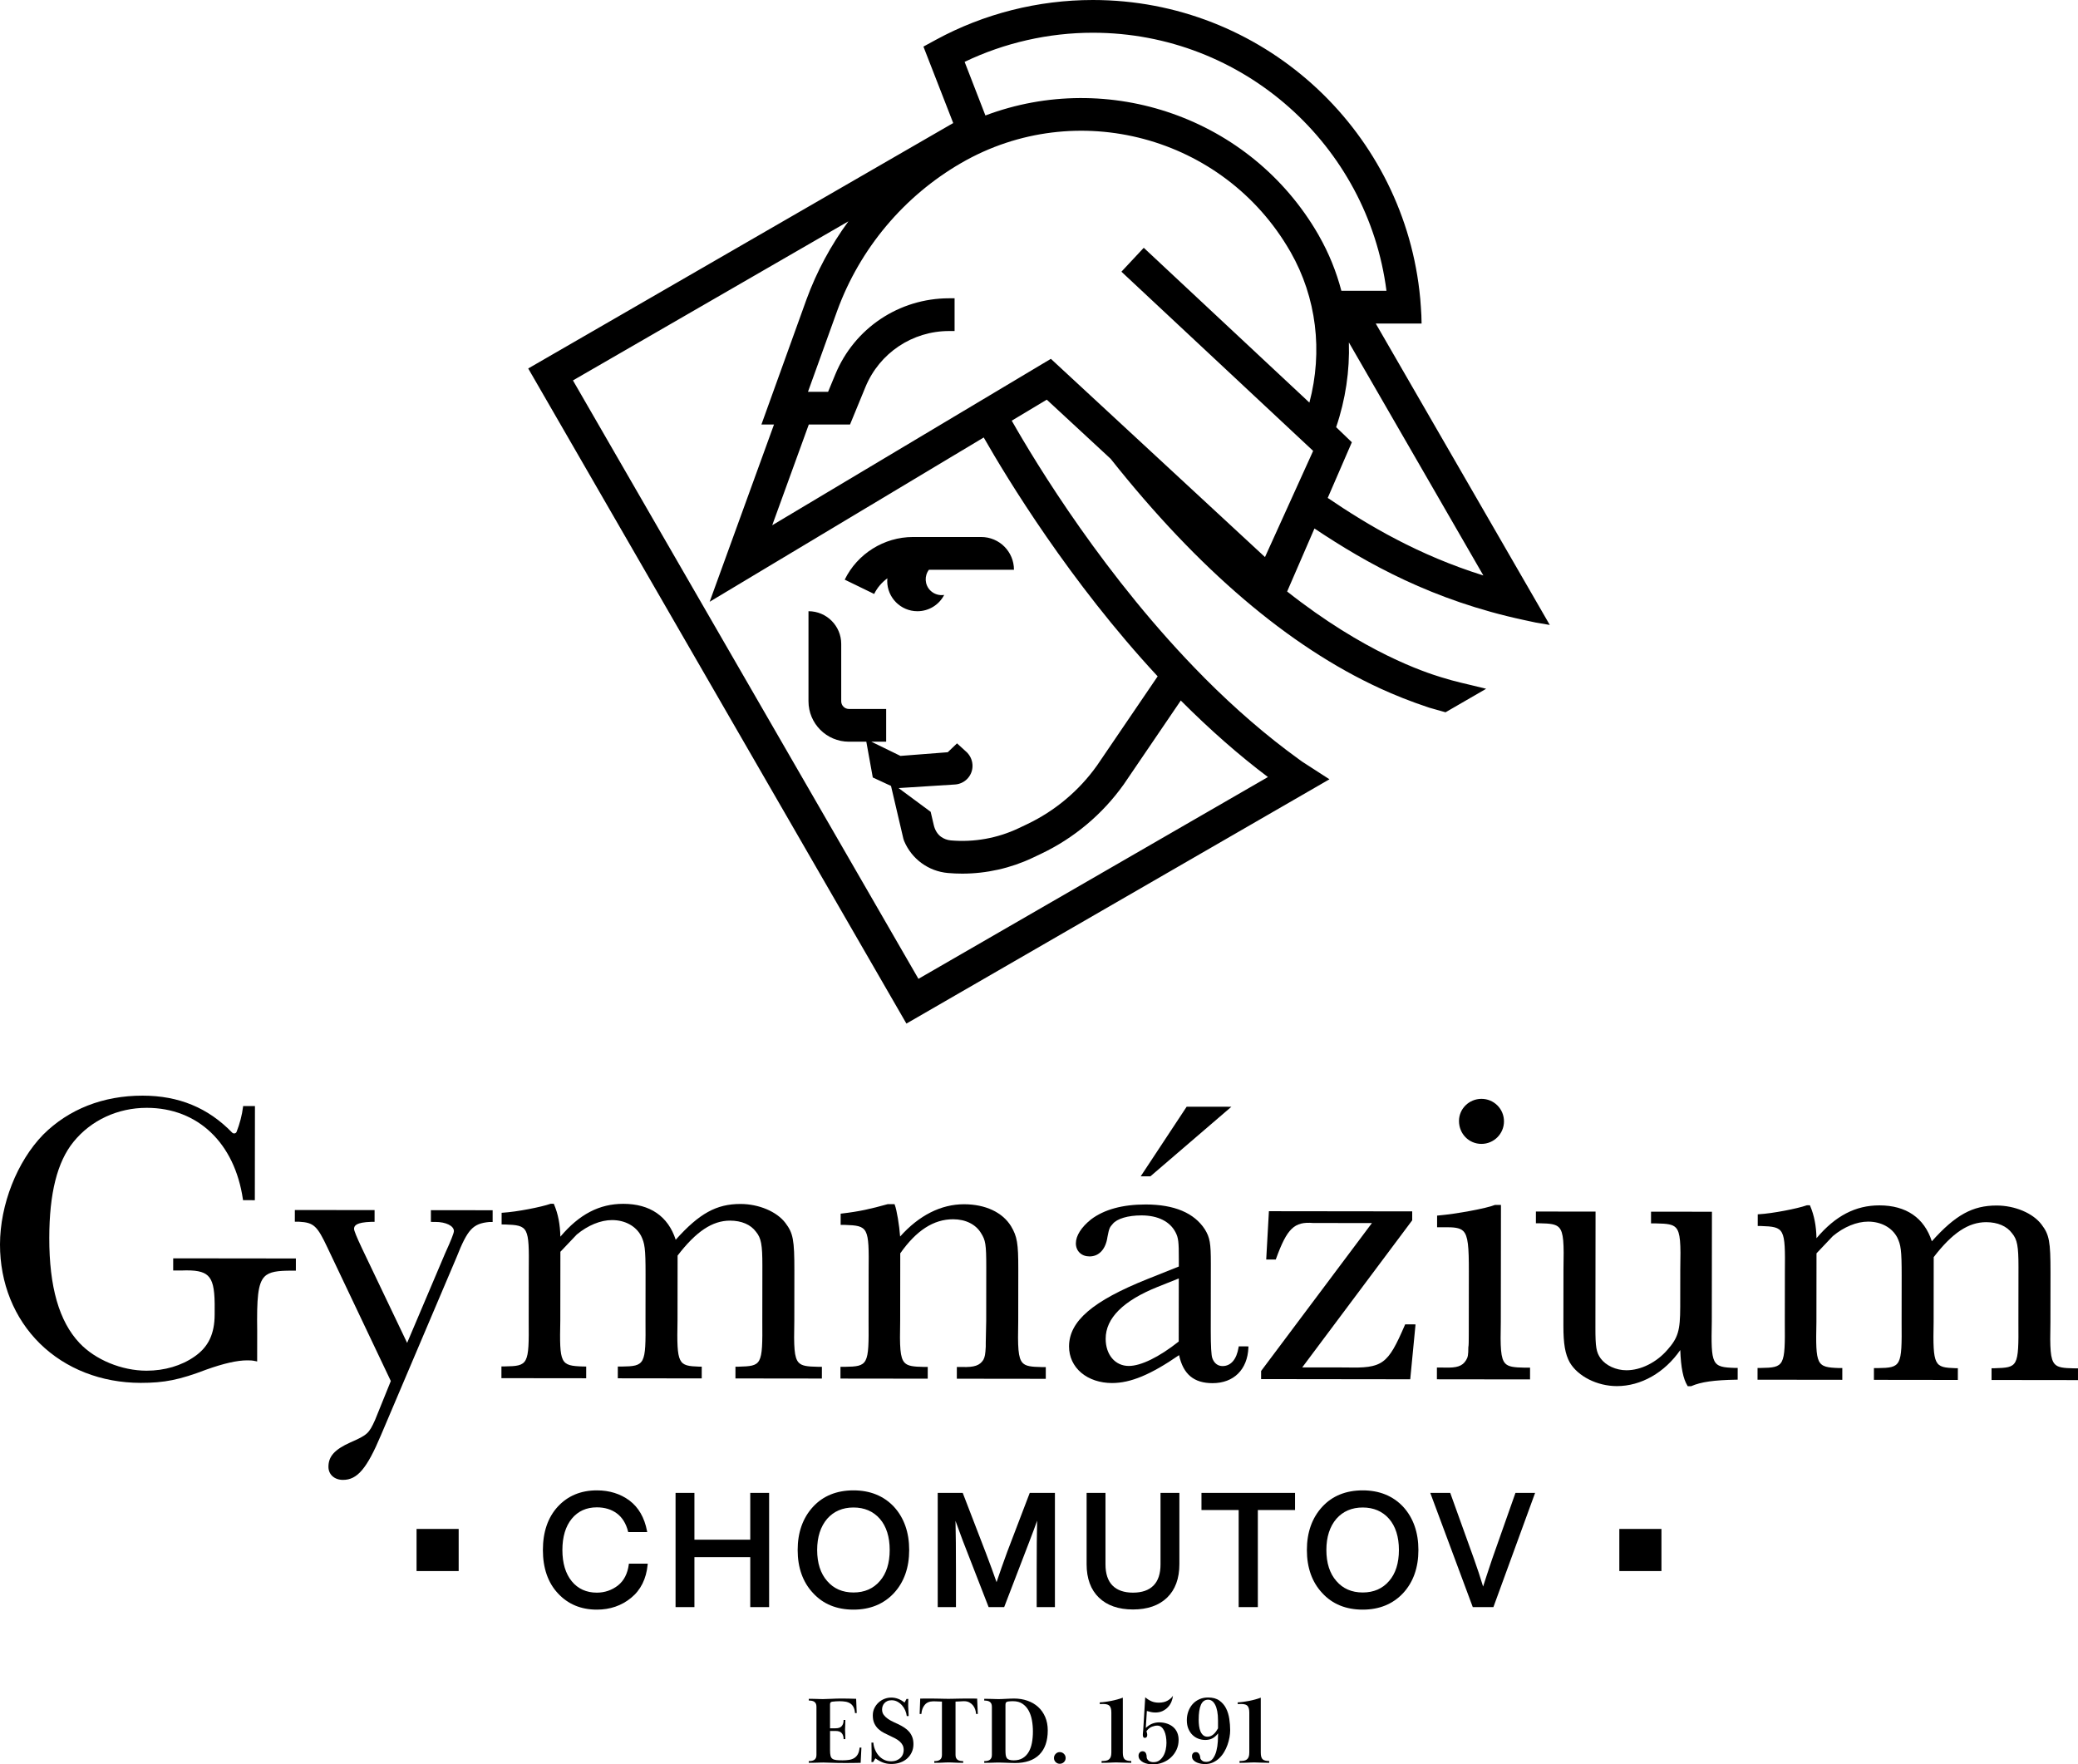 <svg xmlns="http://www.w3.org/2000/svg" xmlns:xlink="http://www.w3.org/1999/xlink" id="Layer_1" data-name="Layer 1" viewBox="0 0 864 733.509"><g id="type"><a xlink:href="100"><path id="type__PathItem_" data-name="type &amp;lt;PathItem&amp;gt;" d="M179.158,507.995l1.87,.005c4.389,.004,7.7,1.64,7.698,3.807q-.003,1.26-3.623,9.19l-15.826,37.288-18.812-39.39q-3.254-6.909-3.253-7.995c.001-1.343,.858-2.74,7.185-2.933l1.348,.001,.004-4.882-33.156-.042-.004,4.882,1.844,.002c6.013,.337,7.442,1.655,11.765,10.851l26.299,55.369-6.549,16.184c-2.533,5.618-3.201,6.229-10.215,9.315-6.594,2.963-9.166,5.81-9.171,10.162-.003,3.2,2.481,5.436,6.041,5.439h.007c5.941,.005,9.922-4.68,15.772-18.552l31.425-73.95c4.628-11.732,6.808-14.069,13.675-14.72l1.348,.001,.004-4.882-25.671-.032-.004,4.882Z"></path></a><a xlink:href="100"><path id="type__PathItem_-2" data-name="type &amp;lt;PathItem&amp;gt;" d="M332.113,566.511c-1.962-2.038-2.068-6.64-1.85-17.459l.024-20.672c.016-12.918-.507-15.712-3.728-19.944-3.548-4.713-11.042-7.889-18.646-7.899h-.013c-9.998-.008-17.121,3.902-26.953,14.873-3.166-9.759-10.674-14.919-21.769-14.932h-.013c-9.959-.008-18.305,4.341-26.173,13.658-.113-5.184-.954-9.47-2.616-13.402l-.123-.291-1.188-.001-.16,.026c-3.751,1.332-14.068,3.367-19.888,3.706l-.449,.026-.006,4.859,1.329,.001c9.875,.34,10.154,.877,9.96,19.184l-.024,20.676c.147,18.464-.133,19.001-9.992,19.153l-1.346-.001-.006,4.886,35.242,.04,.006-4.886-1.329-.001c-9.452-.34-9.804-1.056-9.436-19.18l.035-28.515c4.197-4.464,6.179-6.551,6.799-7.162,4.596-3.83,9.938-6.022,14.659-6.018h.011c5.4,.004,9.924,2.47,12.093,6.581,1.487,3.082,1.862,5.059,1.85,16.023l-.023,19.139c.147,18.464-.133,19.001-9.992,19.153l-1.522-.001-.006,4.886,34.896,.043,.006-4.886-.983-.001c-8.801-.328-9.459-.791-9.088-19.18l.032-27.004c7.724-10.048,14.456-14.529,21.812-14.523h.009c4.759,.008,8.576,1.641,10.767,4.626,2.146,2.597,2.668,5.354,2.659,14.051l-.028,22.898c.15,18.83-.232,18.84-9.992,19.149l-1.173-.001-.006,4.886,35.94,.044,.006-4.886-1.689-.001c-4.412-.082-6.603-.348-7.923-1.722Z"></path></a><a xlink:href="100"><path id="type__PathItem_-3" data-name="type &amp;lt;PathItem&amp;gt;" d="M425.214,566.624c-1.96-2.038-2.066-6.64-1.849-17.459l.025-21.526c.014-10.726-.463-13.56-3.008-17.851-3.566-5.795-10.688-9.123-19.542-9.134h-.011c-9.568-.008-18.735,4.628-26.572,13.422-.308-4.479-1.395-11.059-2.216-13.159l-.117-.302-2.764-.002-.129,.018c-7,1.948-11.64,3.03-19.077,3.889l-.421,.048-.006,4.662,1.678,.001c9.875,.34,10.154,.885,9.96,19.352l-.024,20.508c.147,18.464-.133,19.001-9.992,19.153l-1.695-.001-.006,4.886,36.287,.045,.006-4.886-1.514-.001c-4.509-.082-6.746-.352-8.088-1.744-1.969-2.045-2.077-6.644-1.86-17.436l.034-28.041c6.7-9.538,13.89-14.175,21.983-14.168h.009c5.173,.008,9.4,2.107,11.599,5.768,1.827,2.948,2.184,4.384,2.17,14.274l-.026,22.201-.185,9.066-.003,1.682c-.176,3.211-.352,4.18-.98,5.414-1.47,2.389-3.784,3.174-8.82,3.006l-2.221-.006-.006,4.886,36.984,.045,.006-4.886-1.688-.001c-4.412-.082-6.603-.348-7.925-1.722Z"></path></a><path id="type__CompoundPathItem_" data-name="type &amp;lt;CompoundPathItem&amp;gt;" d="M514.986,560.134c-.832,5.03-3.199,7.795-6.665,7.793h-.007c-1.975-.002-3.482-1.166-4.245-3.282q-.666-1.798-.654-11.45l.034-27.851c.011-8.544-.385-10.808-2.498-14.271-4.451-6.84-12.722-10.315-24.579-10.328h-.026c-9.626-.008-17.272,2.085-22.736,6.224-4.047,3.245-6.278,6.771-6.281,9.934-.003,1.544,.559,2.936,1.578,3.913,1.038,.997,2.46,1.524,4.114,1.525h.007c3.936,.003,6.717-3.019,7.432-8.068,.7-3.576,.863-3.978,2.177-5.428,1.766-2.199,6.348-3.564,11.963-3.559h.022c6.827,.006,11.865,2.527,14.188,7.101,1.137,2.235,1.336,3.887,1.326,11.059l-.003,3.092-12.936,5.166c-22.915,9.163-32.697,17.561-32.709,28.078-.005,4.274,1.796,8.15,5.072,10.924,3.252,2.748,7.795,4.265,12.794,4.269h.013c7.712,.006,16.076-3.47,27.875-11.598,1.711,7.934,6.14,11.641,13.888,11.651h.009c8.839,.007,14.559-5.66,14.928-14.79l.019-.496-4.033-.007-.068,.399Zm-24.861-28.636l-.033,26.229c-8.152,6.46-15.711,10.157-20.762,10.153h-.007c-5.663-.008-9.612-4.666-9.603-11.323,.011-8.559,7.298-15.814,21.659-21.572l8.746-3.487Z"></path><a xlink:href="100"><polygon id="type__PathItem_-4" data-name="type &amp;lt;PathItem&amp;gt;" points="511.996 460.122 493.394 460.103 474.278 489.053 478.302 489.056 511.996 460.122"></polygon></a><a xlink:href="100"><path id="type__PathItem_-5" data-name="type &amp;lt;PathItem&amp;gt;" d="M584.117,550.883c-7.127,16.493-9.172,17.998-24.474,17.62l-18.195-.022,45.632-61.027,.095-.127,.003-3.711-59.584-.071-1.12,20.085,3.97,.007,.116-.313c4.586-12.628,7.582-15.53,15.409-14.879l24.459,.031-45.981,61.37-.095,.127-.003,3.371,62.006,.077,2.206-22.822-4.319-.004-.125,.287Z"></path></a><a xlink:href="100"><path id="type__PathItem_-6" data-name="type &amp;lt;PathItem&amp;gt;" d="M615.966,475.561c5.16,.004,9.36-4.192,9.365-9.353,.004-2.517-.969-4.875-2.741-6.644-1.764-1.758-4.107-2.726-6.601-2.728h-.007c-5.152-.004-9.349,4.109-9.357,9.178-.004,5.344,4.098,9.539,9.342,9.547Z"></path></a><a xlink:href="100"><path id="type__PathItem_-7" data-name="type &amp;lt;PathItem&amp;gt;" d="M625.873,566.848c-1.971-2.049-2.077-6.644-1.86-17.429l.062-48.493-2.394-.002-.181,.037c-3.385,1.388-15.924,3.72-23.538,4.374l-.436,.041-.004,4.841,2.745,.002c4.252-.064,6.69,.162,8.132,1.584,2.018,1.989,2.338,6.566,2.328,16.75l-.033,26.247c-.006,2.786-.009,4.468-.183,5.359-.003,3.17-.177,4.128-.982,5.384-1.466,2.393-3.751,3.189-8.822,3.006l-3.26-.003-.004,4.886,38.726,.047,.004-4.886-2.212-.002c-4.509-.082-6.748-.352-8.089-1.744Z"></path></a><a xlink:href="100"><path id="type__PathItem_-8" data-name="type &amp;lt;PathItem&amp;gt;" d="M711.742,549.357l.056-45.588-25.322-.032-.004,4.882,2.208,.002c4.509,.082,6.746,.356,8.089,1.748,1.971,2.049,2.079,6.647,1.863,17.44l-.02,15.548c-.012,9.827-.904,12.817-5.303,17.792-4.535,5.262-11.065,8.527-17.045,8.523h-.009c-4.332-.004-8.55-1.943-10.74-4.932-1.831-2.616-2.174-4.663-2.164-12.887l.058-48.142-24.8-.032-.004,4.882,1.514,.001c4.507,.082,6.744,.352,8.086,1.744,1.971,2.049,2.079,6.644,1.863,17.44l-.03,23.405c-.01,7.548,.732,11.83,2.656,15.285,3.383,5.772,11.421,9.814,19.547,9.824h.009c10.081,.008,19.847-5.567,26.383-14.989,.253,7.228,1.204,11.954,2.966,14.797l.141,.228,1.408,.001,.089-.037c4.085-1.757,9.357-2.506,18.798-2.674l.468-.007,.004-4.878-1.154-.001c-9.621-.34-9.981-1.064-9.611-19.345Z"></path></a><a xlink:href="100"><path id="type__PathItem_-9" data-name="type &amp;lt;PathItem&amp;gt;" d="M862.314,568.874c-4.412-.082-6.604-.348-7.925-1.722-1.962-2.038-2.068-6.64-1.852-17.459l.028-20.672c.014-12.918-.509-15.712-3.728-19.94-3.548-4.713-11.044-7.889-18.648-7.899h-.013c-9.998-.008-17.123,3.902-26.951,14.869-3.167-9.759-10.678-14.915-21.771-14.928h-.013c-9.961-.008-18.307,4.337-26.171,13.654-.111-5.173-.953-9.462-2.618-13.402l-.123-.291-1.186-.001-.16,.026c-3.755,1.336-14.075,3.371-19.89,3.706l-.449,.026-.004,4.859,1.329,.001c9.875,.34,10.154,.877,9.958,19.184l-.028,20.676c.151,18.464-.129,19.001-9.988,19.153l-1.346-.001-.004,4.886,35.242,.044,.004-4.886-1.329-.001c-9.454-.34-9.806-1.056-9.436-19.18l.035-28.515c3.992-4.248,6.161-6.536,6.797-7.166,4.601-3.83,9.949-6.022,14.672-6.018,5.404,.008,9.927,2.473,12.095,6.581,1.487,3.089,1.862,5.066,1.846,16.027l-.023,19.139c.151,18.464-.129,19.001-9.986,19.153l-1.523-.005-.004,4.886,34.896,.043,.004-4.886-.983-.001c-8.805-.328-9.464-.791-9.089-19.18l.033-27.004c7.724-10.048,14.458-14.529,21.821-14.523,4.761,.008,8.578,1.644,10.765,4.63,2.146,2.601,2.668,5.358,2.657,14.047l-.03,22.898c.154,18.83-.228,18.84-9.988,19.153l-1.175-.001-.004,4.886,35.94,.044,.004-4.886-1.686-.005Z"></path></a><a xlink:href="100"><path id="type__PathItem_-10" data-name="type &amp;lt;PathItem&amp;gt;" d="M72.009,528.198l3.29,.003c6.003-.257,9.225,.366,11.112,2.15,1.962,1.859,2.761,5.11,2.845,11.597l-.005,4.45c-.01,8.16-2.589,13.58-8.364,17.573-5.402,3.799-12.49,5.886-19.961,5.88-10.359-.016-21.307-4.538-27.889-11.527-8.465-9.004-12.569-23.292-12.545-43.678,.023-18.562,3.312-31.619,10.058-39.916,7.293-9.01,18.408-14.172,30.497-14.162h.013c21.184,.029,36.487,14.583,39.939,37.987l.059,.407,4.902,.004,.047-39.128-4.915-.004-.049,.422c-.382,3.205-1.351,6.949-2.659,10.269-.139,.351-.426,.594-.791,.664-.381,.082-.798-.045-1.085-.345-10.003-10.309-22.167-15.326-37.185-15.342h-.032c-16.379-.013-30.662,5.58-41.314,16.186C7.079,482.878,.021,500.803,0,517.36c-.019,16.026,5.867,30.651,16.573,41.189,10.706,10.531,25.589,16.345,41.907,16.363h.043c9.808,.008,16.165-1.272,27.153-5.474,7.329-2.617,12.926-3.89,17.108-3.887,1.229,.001,2.04,.002,3.559,.336l.581,.128,.016-12.756c-.183-13.249,.216-19.646,3.056-22.521,2.061-2.087,5.556-2.484,11.284-2.479h.034l1.7,.001,.006-5.067-51.006-.06-.006,5.067Z"></path></a><a xlink:href="100"><path id="type__PathItem_-11" data-name="type &amp;lt;PathItem&amp;gt;" d="M261.44,650.432c-.508,3.806-2.022,6.733-4.493,8.703-2.575,1.986-5.532,2.992-8.787,2.992-4.346,0-7.853-1.592-10.422-4.727-2.592-3.165-3.904-7.537-3.904-13.004s1.312-9.842,3.904-13.007c2.569-3.135,6.075-4.727,10.422-4.727,3.259,0,6.053,.843,8.302,2.507,2.247,1.657,3.816,4.171,4.662,7.466l.081,.313h7.902l-.094-.495c-1.065-5.538-3.519-9.79-7.306-12.639-3.767-2.793-8.325-4.21-13.547-4.21-6.645,0-12.102,2.273-16.227,6.753-4.119,4.47-6.206,10.542-6.206,18.04,0,7.54,2.11,13.609,6.271,18.037,4.128,4.48,9.566,6.753,16.162,6.753,5.489,0,10.275-1.641,14.221-4.877,4.001-3.246,6.323-7.886,6.899-13.782l.046-.456h-7.837l-.049,.361Z"></path></a><a xlink:href="100"><polygon id="type__PathItem_-12" data-name="type &amp;lt;PathItem&amp;gt;" points="311.944 640.111 288.73 640.111 288.73 620.651 280.887 620.651 280.887 668.137 288.73 668.137 288.73 647.365 311.944 647.365 311.944 668.137 319.787 668.137 319.787 620.651 311.944 620.651 311.944 640.111"></polygon></a><path id="type__CompoundPathItem_-2" data-name="type &amp;lt;CompoundPathItem&amp;gt;" d="M354.872,619.603c-6.99,0-12.649,2.295-16.816,6.818-4.249,4.601-6.401,10.65-6.401,17.975,0,7.371,2.155,13.394,6.401,17.907,4.171,4.568,9.826,6.883,16.816,6.883,6.902,0,12.561-2.315,16.82-6.883,4.203-4.558,6.336-10.581,6.336-17.907s-2.133-13.375-6.339-17.979c-4.255-4.522-9.911-6.814-16.816-6.814Zm10.959,37.689l-.003,.003c-2.702,3.161-6.388,4.766-10.956,4.766-4.565,0-8.25-1.605-10.956-4.77-2.758-3.142-4.154-7.479-4.154-12.896,0-5.375,1.4-9.738,4.154-12.965,2.741-3.122,6.43-4.705,10.956-4.705,4.529,0,8.218,1.582,10.956,4.705,2.715,3.139,4.093,7.501,4.093,12.965,0,5.46-1.377,9.8-4.089,12.896Z"></path><a xlink:href="100"><path id="type__PathItem_-13" data-name="type &amp;lt;PathItem&amp;gt;" d="M418.812,645.102c-1.651,4.506-3.148,8.761-4.46,12.668-1.162-3.373-2.637-7.41-4.395-12.02l-9.566-24.832-.101-.267h-10.399v47.486h7.583v-15.029c0-8.758-.062-15.742-.189-20.824,.912,2.539,1.911,5.265,2.989,8.133l10.679,27.453,.101,.267h6.469l10.65-27.72c1.214-3.142,2.233-5.893,3.051-8.218-.124,5.115-.186,12.128-.186,20.909v15.029h7.583v-47.486h-10.467l-9.341,24.451Z"></path></a><a xlink:href="100"><path id="type__PathItem_-14" data-name="type &amp;lt;PathItem&amp;gt;" d="M482.528,650.357c0,3.887-.983,6.854-2.927,8.813-1.94,1.963-4.806,2.956-8.517,2.956-3.708,0-6.574-.993-8.514-2.956-1.944-1.96-2.927-4.926-2.927-8.813v-29.706h-7.846v29.641c0,5.945,1.719,10.62,5.108,13.896,3.386,3.272,8.156,4.933,14.179,4.933s10.796-1.661,14.182-4.933c3.386-3.275,5.105-7.951,5.105-13.896v-29.641h-7.843v29.706Z"></path></a><a xlink:href="100"><polygon id="type__PathItem_-15" data-name="type &amp;lt;PathItem&amp;gt;" points="499.553 627.775 515.018 627.775 515.018 668.137 522.992 668.137 522.992 627.775 538.457 627.775 538.457 620.651 499.553 620.651 499.553 627.775"></polygon></a><path id="type__CompoundPathItem_-3" data-name="type &amp;lt;CompoundPathItem&amp;gt;" d="M566.596,619.603c-6.99,0-12.649,2.295-16.816,6.818-4.249,4.601-6.401,10.65-6.401,17.975,0,7.371,2.155,13.394,6.401,17.907,4.171,4.568,9.826,6.883,16.816,6.883,6.902,0,12.561-2.315,16.82-6.883,4.203-4.558,6.336-10.581,6.336-17.907s-2.133-13.375-6.339-17.979c-4.255-4.522-9.911-6.814-16.816-6.814Zm10.959,37.689l-.003,.003c-2.702,3.161-6.388,4.766-10.956,4.766-4.565,0-8.25-1.605-10.956-4.77-2.758-3.142-4.154-7.479-4.154-12.896,0-5.375,1.4-9.738,4.154-12.965,2.741-3.122,6.43-4.705,10.956-4.705,4.529,0,8.218,1.582,10.956,4.705,2.715,3.139,4.093,7.501,4.093,12.965,0,5.46-1.377,9.8-4.089,12.896Z"></path><a xlink:href="100"><path id="type__PathItem_-16" data-name="type &amp;lt;PathItem&amp;gt;" d="M630.107,620.651l-9.663,27.411c-1.804,5.372-3.051,9.172-3.793,11.535-1.097-3.65-2.377-7.524-3.809-11.542l-9.761-27.127-.098-.277h-8.299l17.572,47.216,.101,.27h8.579l17.337-47.486h-8.166Z"></path></a><a xlink:href="100"><rect id="type__PathItem_-17" data-name="type &amp;lt;PathItem&amp;gt;" x="673.292" y="635.639" width="17.509" height="17.509"></rect></a><a xlink:href="100"><rect id="type__PathItem_-18" data-name="type &amp;lt;PathItem&amp;gt;" x="173.198" y="635.639" width="17.509" height="17.509"></rect></a><path id="type__CompoundPathItem_-4" data-name="type &amp;lt;CompoundPathItem&amp;gt;" d="M347.422,718.514c1.195,0,2.047-.303,2.564-.916,.516-.609,.774-1.456,.774-2.546h.721c0,.612-.006,1.129-.024,1.552-.012,.426-.024,.789-.036,1.093-.018,.306-.03,.564-.042,.771-.012,.21-.018,.417-.018,.621s.006,.405,.018,.6c.012,.198,.024,.441,.042,.733,.012,.291,.024,.642,.036,1.054,.018,.411,.024,.922,.024,1.531h-.721c0-1.033-.258-1.855-.774-2.465s-1.369-.916-2.564-.916h-2.305v7.994c0,.955,.066,1.717,.198,2.288,.132,.57,.39,.994,.774,1.273s.913,.456,1.591,.537c.678,.078,1.555,.12,2.648,.12,.955,0,1.831-.06,2.642-.18,.81-.117,1.525-.36,2.149-.73,.624-.366,1.135-.901,1.531-1.597,.396-.7,.648-1.627,.756-2.786h.756l-.318,6.325c-1.195,.027-2.281,.045-3.266,.06-.979,.012-2.011,.018-3.098,.018-2.257,0-4.137-.033-5.65-.099s-2.69-.099-3.542-.099c-.42,0-.829,.009-1.213,.021s-.792,.027-1.231,.039c-.438,.015-.943,.027-1.513,.039-.57,.015-1.249,.021-2.047,.021v-.715c.426,0,.829-.033,1.213-.102,.384-.066,.721-.192,1.015-.375,.294-.186,.522-.444,.697-.777,.174-.33,.258-.774,.258-1.333v-20.005c0-.555-.084-1-.258-1.333-.174-.33-.402-.588-.697-.774s-.63-.312-1.015-.378-.786-.099-1.213-.099v-.718c.798,0,1.471,.009,2.029,.021,.558,.015,1.045,.027,1.471,.039,.426,.015,.823,.027,1.195,.039,.372,.015,.768,.021,1.195,.021,.901,0,2.059-.039,3.476-.12,1.417-.078,2.924-.117,4.515-.117,1.033,0,1.993,.012,2.882,.039,.889,.027,1.867,.054,2.924,.078l.24,5.926h-.715c-.078-.997-.288-1.819-.618-2.465-.33-.642-.774-1.15-1.333-1.519-.558-.366-1.213-.618-1.969-.75-.756-.129-1.597-.195-2.522-.195-.456,0-.979,.018-1.573,.057-.594,.042-1.081,.087-1.453,.141-.612,.078-.913,.435-.913,1.069v9.988h2.305Z"></path><path id="type__CompoundPathItem_-5" data-name="type &amp;lt;CompoundPathItem&amp;gt;" d="M377.628,707.716c-.012,.489-.018,.976-.018,1.453,0,.237,.012,.543,.042,.913,.024,.372,.042,.756,.06,1.153,.012,.399,.03,.795,.06,1.195,.024,.396,.036,.73,.036,.994h-.792c-.084-.762-.288-1.534-.618-2.312s-.774-1.483-1.333-2.116-1.201-1.147-1.927-1.54c-.733-.396-1.531-.594-2.408-.594-.715,0-1.327,.12-1.831,.357s-.913,.54-1.231,.913c-.318,.369-.552,.777-.697,1.228-.144,.447-.216,.898-.216,1.345,0,.874,.228,1.621,.691,2.24,.468,.621,1.045,1.171,1.735,1.645,.684,.477,1.429,.898,2.228,1.267,.792,.372,1.537,.715,2.228,1.033,.871,.42,1.687,.886,2.444,1.39,.756,.501,1.405,1.072,1.951,1.708,.54,.636,.973,1.372,1.291,2.209,.318,.835,.474,1.807,.474,2.921,0,1.222-.228,2.336-.697,3.341-.462,1.009-1.099,1.876-1.909,2.606-.804,.73-1.771,1.294-2.9,1.69-1.129,.399-2.341,.597-3.638,.597-1.327,0-2.522-.207-3.578-.615-1.063-.411-2.095-.988-3.104-1.732l-.919,1.552h-.715c0-.823,.012-1.471,.042-1.948,.024-.477,.036-.982,.036-1.513,0-.555-.012-1.252-.036-2.086-.03-.835-.042-1.678-.042-2.528h.798c.054,.931,.264,1.858,.636,2.786s.865,1.762,1.489,2.507c.624,.742,1.375,1.339,2.245,1.789,.877,.45,1.855,.675,2.948,.675,.925,0,1.723-.138,2.384-.417s1.213-.636,1.651-1.075c.438-.438,.756-.934,.955-1.492,.198-.555,.3-1.126,.3-1.708,0-.795-.156-1.48-.456-2.05-.306-.57-.721-1.081-1.237-1.531-.516-.45-1.111-.856-1.789-1.213s-1.387-.709-2.125-1.054c-.853-.396-1.705-.817-2.57-1.252-.859-.438-1.633-.976-2.324-1.612-.691-.636-1.255-1.411-1.693-2.326s-.654-2.035-.654-3.362c0-1.087,.216-2.08,.654-2.981s1.015-1.684,1.729-2.348c.721-.663,1.531-1.174,2.45-1.531,.913-.357,1.861-.537,2.846-.537,1.003,0,1.969,.18,2.9,.537,.931,.357,1.801,.868,2.624,1.531l.835-1.51h.721c0,.45-.006,.922-.024,1.411Z"></path><path id="type__CompoundPathItem_-6" data-name="type &amp;lt;CompoundPathItem&amp;gt;" d="M389.678,732.059c.384-.066,.721-.192,1.015-.378s.522-.441,.697-.771c.174-.333,.258-.774,.258-1.33v-22.164c-1.327-.051-2.233-.084-2.726-.099-.492-.012-.798-.018-.931-.018-1.567,.027-2.75,.534-3.542,1.528-.798,.991-1.249,2.233-1.351,3.723h-.721l.24-6.364c.612-.027,1.201-.039,1.771-.039h1.531c1.063,0,1.999,.006,2.822,.018,.823,.015,1.567,.027,2.228,.039,.666,.015,1.261,.027,1.789,.042,.534,.012,1.051,.018,1.555,.018s1.027-.006,1.573-.018c.54-.015,1.153-.027,1.825-.042,.678-.012,1.435-.024,2.269-.039,.835-.012,1.807-.018,2.924-.018h1.591c.582,0,1.177,.012,1.789,.039l.276,6.364h-.715c-.054-.654-.186-1.294-.396-1.921-.216-.627-.528-1.189-.937-1.684-.408-.495-.913-.901-1.513-1.216-.594-.312-1.291-.468-2.083-.468h-.264c-.09,0-.264,.006-.516,.018-.252,.015-.6,.033-1.051,.06s-1.051,.054-1.789,.078v22.164c0,.555,.084,.997,.258,1.33,.168,.33,.402,.585,.697,.771,.288,.186,.63,.312,1.015,.378s.786,.099,1.213,.099v.715c-.798,0-1.483-.006-2.053-.021-.57-.012-1.069-.033-1.507-.057-.438-.027-.859-.048-1.255-.06-.396-.015-.81-.021-1.231-.021-.45,0-.865,.006-1.237,.021-.372,.012-.774,.033-1.213,.06-.438,.024-.931,.045-1.489,.057-.558,.015-1.231,.021-2.029,.021v-.715c.426,0,.829-.033,1.213-.099Z"></path><path id="type__CompoundPathItem_-7" data-name="type &amp;lt;CompoundPathItem&amp;gt;" d="M409.227,706.263c.798,0,1.477,.009,2.047,.021,.57,.015,1.075,.027,1.513,.039,.438,.015,.847,.027,1.231,.039,.384,.015,.804,.021,1.255,.021,.426,0,.901-.012,1.435-.039,.528-.027,1.075-.054,1.645-.081,.57-.024,1.135-.051,1.693-.078s1.075-.039,1.549-.039c2.017,0,3.879,.297,5.59,.895,1.711,.594,3.188,1.459,4.437,2.585,1.243,1.126,2.228,2.513,2.942,4.155,.715,1.645,1.075,3.515,1.075,5.611,0,4.374-1.159,7.727-3.482,10.063-2.317,2.333-5.704,3.497-10.159,3.497-.48,0-1.009-.012-1.591-.039-.588-.027-1.177-.045-1.771-.06-.6-.012-1.189-.033-1.771-.057-.582-.027-1.111-.042-1.591-.042-.45,0-.865,.009-1.231,.021-.372,.012-.774,.027-1.213,.039-.438,.015-.943,.027-1.513,.039-.57,.015-1.267,.021-2.089,.021v-.715c.426,0,.829-.033,1.213-.102,.384-.066,.721-.192,1.015-.375,.294-.186,.522-.444,.697-.777,.174-.33,.258-.774,.258-1.333v-20.005c0-.555-.084-1-.258-1.333-.174-.33-.402-.588-.697-.774s-.63-.312-1.015-.378-.786-.099-1.213-.099v-.718Zm8.832,21.407c0,.742,.03,1.375,.096,1.906,.066,.528,.216,.958,.438,1.291,.228,.33,.57,.573,1.033,.733,.468,.159,1.099,.24,1.891,.24,1.459,0,2.69-.306,3.698-.916,1.009-.606,1.831-1.447,2.468-2.522,.636-1.072,1.093-2.336,1.369-3.792,.282-1.456,.42-3.044,.42-4.764,0-1.642-.138-3.218-.42-4.725-.276-1.51-.739-2.846-1.387-4.011-.654-1.165-1.501-2.098-2.546-2.801-1.051-.7-2.341-1.051-3.879-1.051-.372,0-.684,.006-.937,.018-.252,.015-.642,.048-1.171,.099-.318,.054-.576,.174-.78,.357-.198,.186-.294,.516-.294,.994v18.942Z"></path><path id="type__CompoundPathItem_-8" data-name="type &amp;lt;CompoundPathItem&amp;gt;" d="M438.226,730.885c0-.691,.234-1.273,.715-1.75,.474-.477,1.033-.718,1.669-.718,.691,0,1.273,.24,1.753,.718,.474,.477,.715,1.06,.715,1.75,0,.66-.24,1.225-.715,1.69-.48,.462-1.063,.694-1.753,.694-.636,0-1.195-.231-1.669-.694-.48-.465-.715-1.03-.715-1.69Z"></path><path id="type__CompoundPathItem_-9" data-name="type &amp;lt;CompoundPathItem&amp;gt;" d="M466.859,728.658c0,1.351,.258,2.267,.774,2.744s1.423,.715,2.726,.715v.756c-1.327,0-2.456-.027-3.38-.078-.931-.054-1.831-.081-2.708-.081-.474,0-.925,.006-1.351,.021-.426,.012-.877,.033-1.351,.06-.48,.024-1.003,.045-1.573,.057-.57,.015-1.225,.021-1.969,.021v-.756c.66,0,1.249-.039,1.753-.117,.498-.081,.925-.252,1.273-.519,.342-.264,.6-.621,.774-1.072,.168-.453,.258-1.063,.258-1.831v-16.625c0-1.219-.228-2.113-.678-2.684-.45-.57-1.339-.856-2.666-.856-.264,0-.564,.006-.895,.018-.33,.015-.522,.021-.576,.021v-.715c.745-.027,1.525-.102,2.348-.219,.823-.12,1.651-.258,2.486-.417s1.657-.351,2.468-.579c.81-.222,1.573-.468,2.288-.736v22.872Z"></path><path id="type__CompoundPathItem_-10" data-name="type &amp;lt;CompoundPathItem&amp;gt;" d="M479.665,732.594c.955,0,1.765-.252,2.426-.753,.66-.504,1.213-1.141,1.651-1.909,.438-.771,.756-1.633,.955-2.588,.198-.955,.3-1.867,.3-2.744,0-.928-.078-1.822-.222-2.684s-.378-1.63-.697-2.308c-.318-.675-.715-1.213-1.189-1.609-.48-.399-1.051-.597-1.711-.597-.691,0-1.441,.156-2.252,.471-.804,.312-1.555,.925-2.245,1.84,.054,.207,.12,.456,.198,.745,.078,.285,.12,.573,.12,.862,0,.363-.084,.651-.258,.862-.174,.207-.402,.312-.697,.312-.372,0-.612-.132-.715-.399-.108-.264-.162-.528-.162-.792,0-.213,.006-.393,.024-.537,.012-.147,.024-.291,.036-.438s.03-.297,.042-.456,.03-.36,.06-.597l.835-13.644c.847,.718,1.711,1.267,2.588,1.651,.871,.384,1.891,.576,3.062,.576,1.483,0,2.726-.297,3.735-.895s1.723-1.264,2.149-2.008c-.078,.85-.294,1.69-.636,2.525-.342,.838-.829,1.585-1.453,2.248-.624,.663-1.363,1.201-2.228,1.612-.859,.411-1.849,.615-2.96,.615-.666,0-1.267-.06-1.813-.18-.54-.117-1.129-.27-1.765-.456l-.438,7.04c.979-.901,1.927-1.51,2.84-1.828,.919-.318,1.795-.477,2.648-.477,1.219,0,2.329,.171,3.338,.516s1.873,.829,2.588,1.45c.715,.624,1.267,1.387,1.651,2.288,.384,.904,.576,1.909,.576,3.023,0,1.486-.288,2.846-.859,4.077-.57,1.234-1.345,2.308-2.324,3.221-.979,.916-2.119,1.627-3.422,2.128-1.297,.504-2.678,.756-4.137,.756-.66,0-1.345-.066-2.047-.198-.703-.135-1.339-.345-1.909-.636s-1.039-.669-1.411-1.135c-.372-.462-.558-1.015-.558-1.651,0-.501,.162-.934,.48-1.291,.318-.36,.715-.537,1.189-.537,.877,0,1.423,.513,1.633,1.537,.054,.297,.078,.567,.078,.81s.012,.393,.042,.444c.156,.513,.474,.934,.955,1.258,.474,.321,1.111,.483,1.909,.483Z"></path><path id="type__CompoundPathItem_-11" data-name="type &amp;lt;CompoundPathItem&amp;gt;" d="M501.544,732.476c1.165,0,2.077-.447,2.744-1.342,.66-.895,1.153-1.969,1.471-3.224,.318-1.255,.516-2.555,.594-3.906,.078-1.348,.12-2.474,.12-3.383-.768,.982-1.579,1.684-2.426,2.107-.853,.426-1.819,.636-2.906,.636-.955,0-1.885-.165-2.804-.495-.913-.33-1.729-.835-2.444-1.513-.715-.675-1.303-1.531-1.753-2.564-.45-1.036-.672-2.255-.672-3.659,0-1.273,.204-2.48,.612-3.62,.414-1.138,.997-2.14,1.753-3.002,.756-.862,1.681-1.546,2.786-2.047,1.099-.504,2.324-.756,3.674-.756,1.939,0,3.5,.423,4.695,1.273s2.119,1.927,2.786,3.242c.66,1.312,1.111,2.777,1.351,4.395,.24,1.618,.36,3.182,.36,4.692,0,.928-.096,1.915-.282,2.963s-.462,2.095-.835,3.143c-.372,1.048-.841,2.047-1.411,3.002-.57,.955-1.249,1.804-2.029,2.546-.78,.742-1.663,1.333-2.642,1.771-.985,.435-2.071,.654-3.266,.654-.45,0-.979-.045-1.591-.138-.606-.093-1.195-.258-1.765-.498-.57-.237-1.057-.57-1.453-.994s-.6-.967-.6-1.63c0-.531,.15-.949,.438-1.255,.294-.303,.648-.456,1.075-.456,.504,0,.883,.129,1.135,.384,.252,.258,.438,.549,.558,.874s.192,.636,.216,.934c.03,.297,.054,.474,.078,.528,.216,.405,.522,.73,.919,.973,.396,.243,.901,.366,1.513,.366Zm4.887-17.144c0-1.51-.102-2.816-.318-3.918-.21-1.099-.51-2.008-.895-2.723-.384-.718-.823-1.24-1.309-1.573-.492-.33-1.015-.495-1.573-.495-1.381,0-2.378,.703-3.002,2.107s-.937,3.485-.937,6.244c0,.874,.054,1.729,.162,2.564,.102,.838,.294,1.585,.576,2.248,.276,.663,.654,1.201,1.135,1.612,.474,.411,1.069,.615,1.789,.615,.498,0,.973-.099,1.411-.297,.438-.201,.835-.465,1.195-.795,.354-.333,.678-.703,.973-1.114,.288-.411,.558-.829,.792-1.255v-3.221Z"></path><path id="type__CompoundPathItem_-12" data-name="type &amp;lt;CompoundPathItem&amp;gt;" d="M524.215,728.658c0,1.351,.258,2.267,.774,2.744s1.423,.715,2.726,.715v.756c-1.327,0-2.456-.027-3.38-.078-.931-.054-1.831-.081-2.708-.081-.474,0-.925,.006-1.351,.021-.426,.012-.877,.033-1.351,.06-.48,.024-1.003,.045-1.573,.057-.57,.015-1.225,.021-1.969,.021v-.756c.66,0,1.249-.039,1.753-.117,.498-.081,.925-.252,1.273-.519,.342-.264,.6-.621,.774-1.072,.168-.453,.258-1.063,.258-1.831v-16.625c0-1.219-.228-2.113-.678-2.684-.45-.57-1.339-.856-2.666-.856-.264,0-.564,.006-.895,.018-.33,.015-.522,.021-.576,.021v-.715c.745-.027,1.525-.102,2.348-.219,.823-.12,1.651-.258,2.486-.417s1.657-.351,2.468-.579c.81-.222,1.573-.468,2.288-.736v22.872Z"></path></g><g id="logoMark"><path id="logoMark__CompoundPathItem_" data-name="logoMark &amp;lt;CompoundPathItem&amp;gt;" d="M644.374,259.812l-72.362-125.313h19.062c-.023-2.291-.114-4.559-.295-6.804-.136-2.291-.341-4.559-.612-6.804C582.319,52.915,524.414,0,454.397,0c-22.749,0-45.294,5.693-65.163,16.489l-5.285,2.881,12.382,31.784-176.706,102.034,157.248,272.354,175.891-101.566c-6.237-3.992-11.272-7.28-11.272-7.28l-1.475-1.066-.363-.272c-12.929-9.345-25.992-20.617-38.785-33.455l-.317-.34c-40.893-41.166-69.87-89.054-79.883-106.674l14.566-8.73,26.555,24.582c36.467,45.981,74.063,78.01,112.022,95.45,5.964,2.74,12.568,5.402,20.413,8.006,0,0,3.175,.885,6.804,1.928l16.897-9.775c-9.867-2.45-12.055-2.739-18.825-4.831-6.676-2.063-31.674-10.151-63.926-35.604l11.36-26.204c21.929,14.673,49.354,29.954,87.025,38.039l2.258,.484c.546,.128,1.127,.249,1.715,.368l1.024,.22-.006-.01,.015,.003c2.11,.386,4.037,.726,5.806,.998ZM475.558,103.016l-9.29,9.941,79.716,74.494-20.021,44.145-89.028-82.415-115.859,69.186,15.203-41.873h17.144l6.428-15.623c5.845-14.126,19.498-23.253,34.783-23.253h2.268v-13.609h-2.268c-20.834,0-39.417,12.437-47.342,31.679l-2.981,7.196h-8.366l12.171-33.742c9.451-25.844,27.778-47.656,51.599-61.414,47.757-27.565,109.049-11.151,136.631,36.617l.275,.463c10.768,18.91,13.459,41.24,7.807,62.564l-68.871-64.359Zm-21.16-89.407c62.509,0,114.313,46.836,122.07,107.281h-18.748c-2.079-7.913-5.159-15.572-9.261-22.772l-.326-.6c-28.176-48.777-87.319-68.752-138.417-49.512l-8.641-22.286c16.535-7.938,34.907-12.112,53.323-12.112Zm26.939,267.572l-25.176,37.01c-7.455,10.505-17.547,18.976-29.184,24.495l-3.46,1.641c-8.758,4.155-18.519,5.907-28.183,5.063-1.453-.129-2.848-.638-4.033-1.475-1.473-1.043-2.558-2.775-3.05-4.877l-1.296-5.533-13.343-9.87,23.568-1.493c1.79-.14,3.489-.899,4.789-2.14,3.108-2.975,3.218-7.923,.133-11.141l-4.186-3.814-3.856,3.688-19.664,1.528-12.106-5.907h6.162v-13.609h-15.481c-1.771,0-3.206-1.435-3.206-3.206v-23.824c0-7.516-6.093-13.609-13.609-13.609v37.431c0,9.287,7.529,16.816,16.816,16.816h7.229l2.689,14.876,7.577,3.514,5.146,21.972,.297,.895c3.141,7.513,10.129,12.623,18.236,13.334,1.976,.173,3.978,.261,5.954,.261,10.062,0,20.178-2.277,29.253-6.585l3.46-1.641c13.737-6.514,25.647-16.512,34.473-28.949l23.676-34.803,.116,.133c11.93,11.953,24.042,22.613,36.109,31.686l-145.318,83.897L238.224,158.155l114.528-66.138c-7.256,9.897-13.166,20.808-17.43,32.472l-18.741,52.006h5.232l-26.75,73.679,113.95-68.298c9.765,17.102,35.797,59.971,72.323,99.305Zm80.739-97.315l-6.53-6.275c3.925-11.529,5.666-23.469,5.292-35.239l55.922,96.893c-26.909-8.422-47.655-20.68-64.715-32.24l10.03-23.138Z"></path><a xlink:href="100"><path id="logoMark__PathItem_" data-name="logoMark &amp;lt;PathItem&amp;gt;" d="M368.954,240.426c-.034,.376-.058,.756-.058,1.141,0,6.914,5.628,12.542,12.542,12.542,4.857,0,9.056-2.743,11.142-6.771-2.029,.314-4.2-.286-5.771-1.857-2.354-2.354-2.527-6.034-.572-8.614h35.355c0-7.516-6.093-13.609-13.609-13.609h-28.416c-11.978,0-23.104,6.959-28.34,17.731l12.24,5.949c1.278-2.629,3.198-4.824,5.485-6.511Z"></path></a></g></svg>